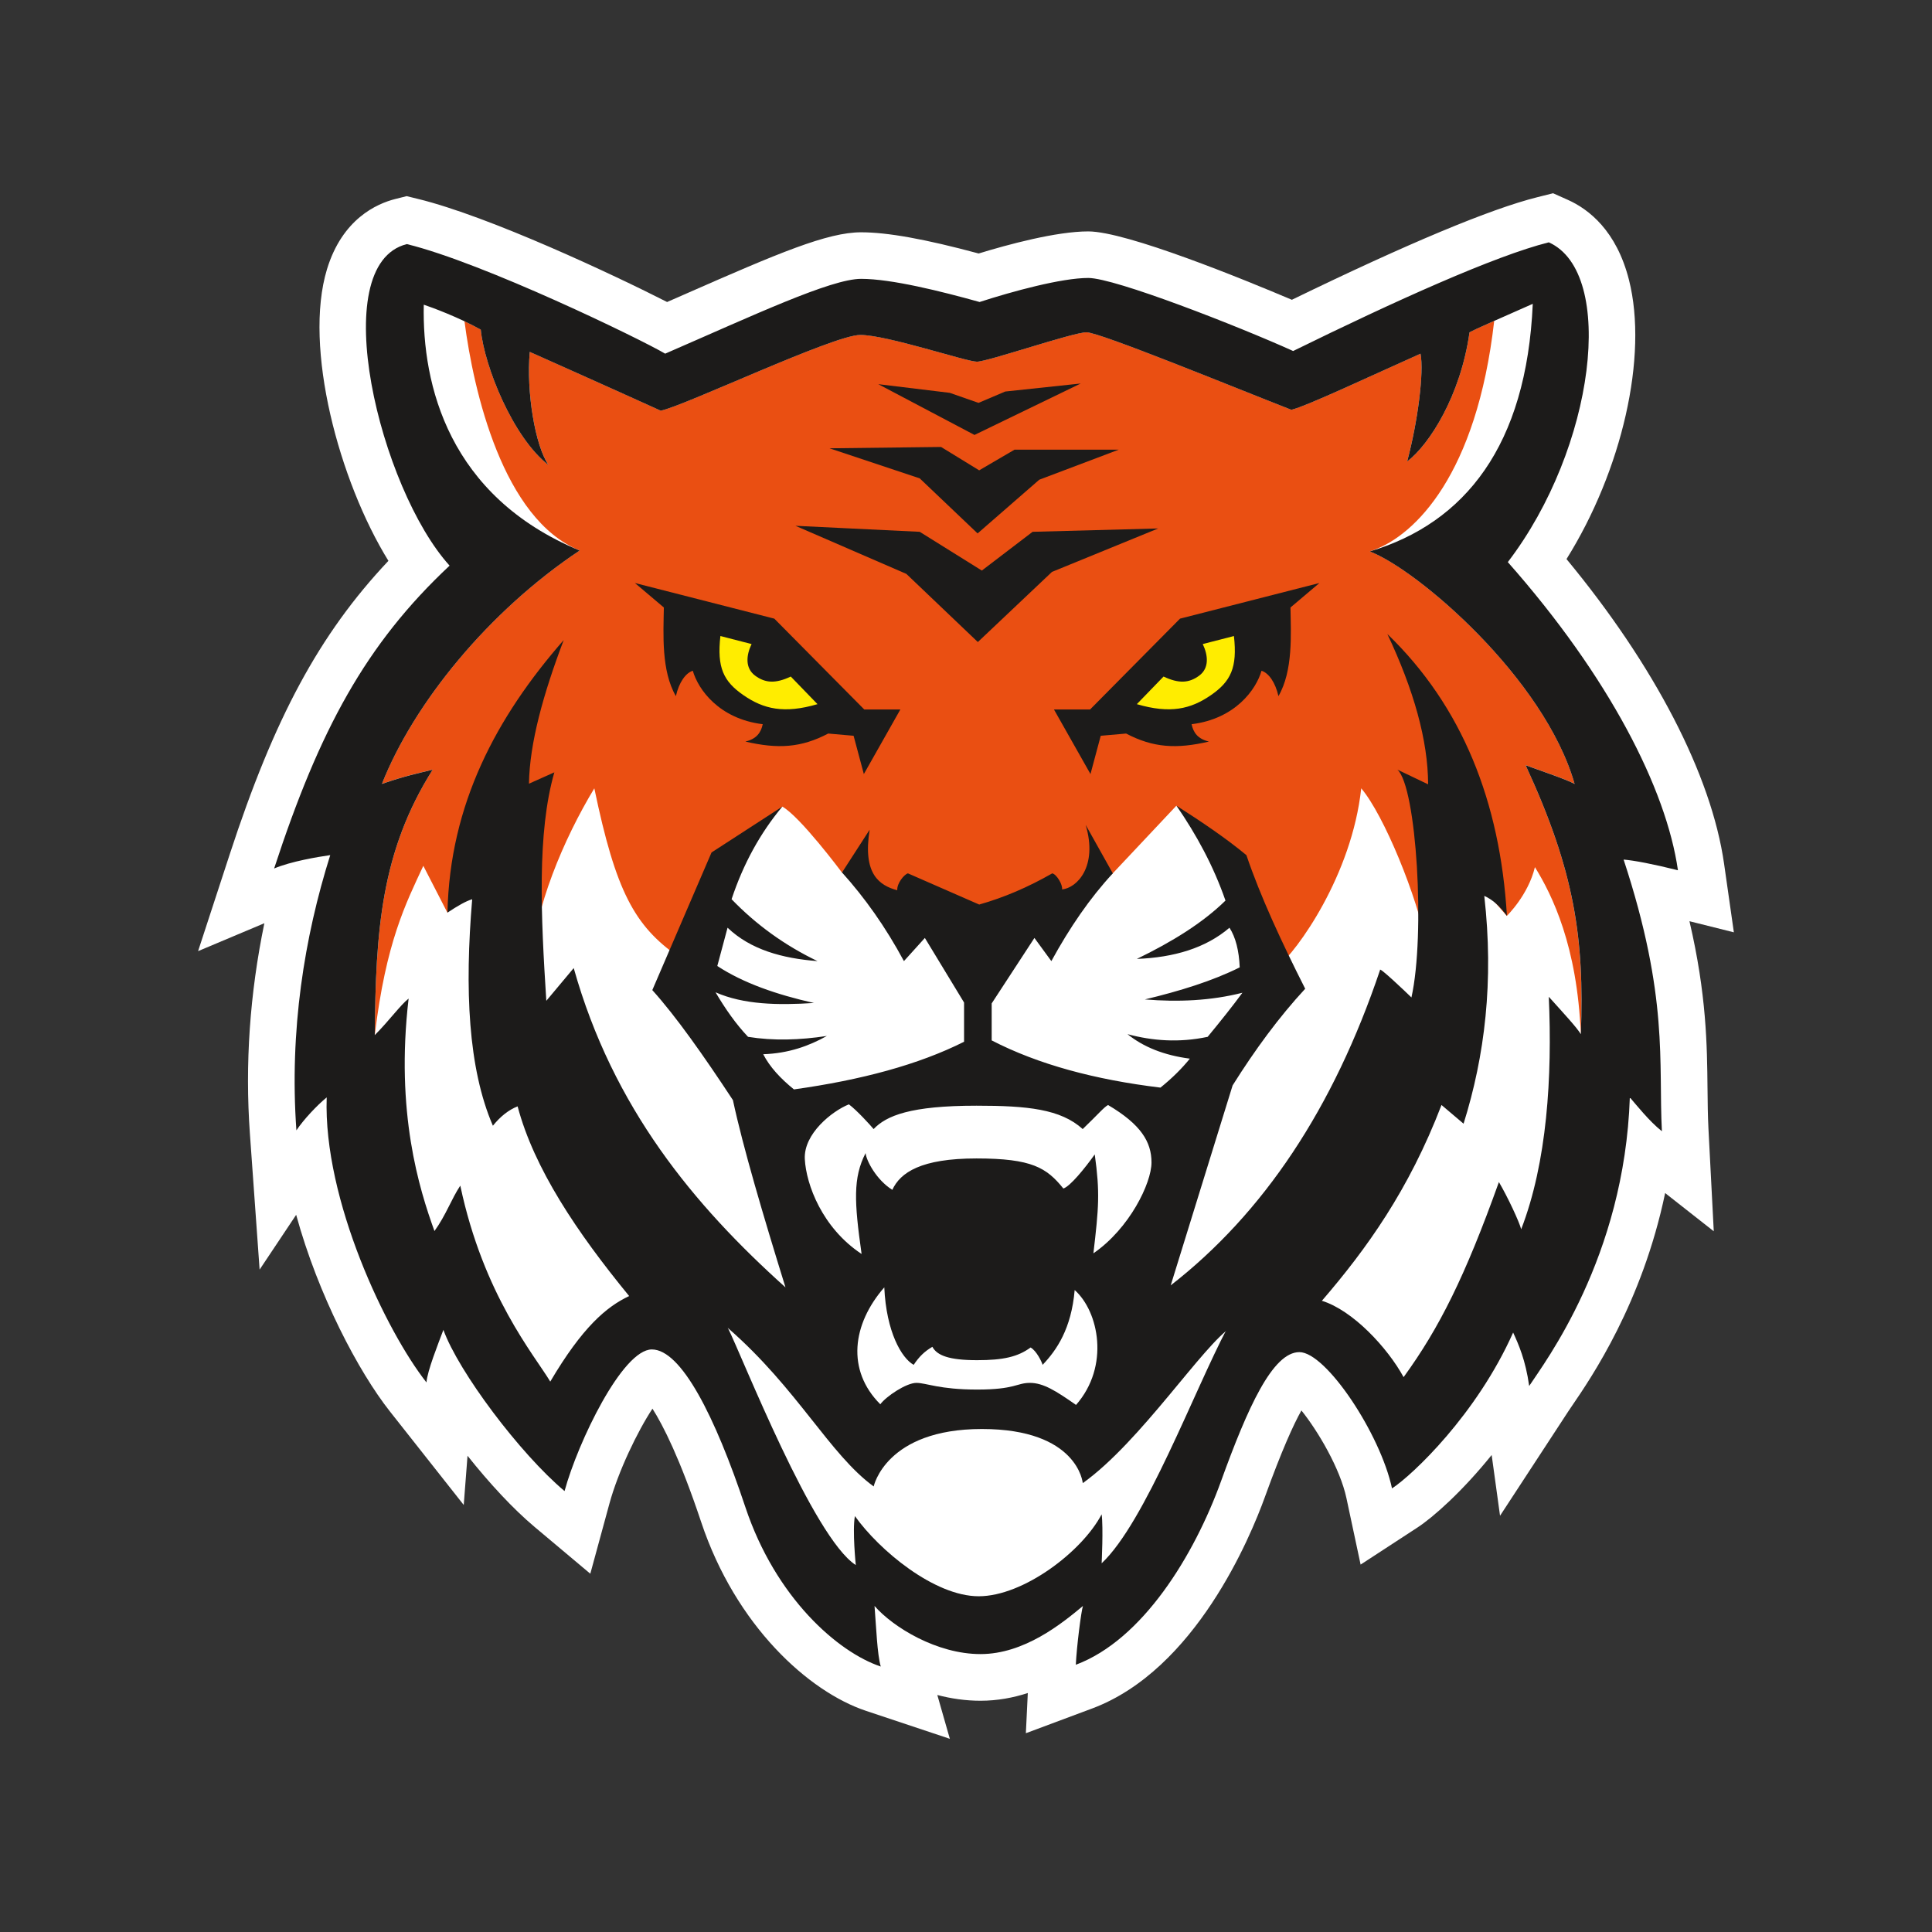 <?xml version="1.0" encoding="UTF-8"?> <svg xmlns="http://www.w3.org/2000/svg" id="Layer_2" viewBox="0 0 720 720"><rect x="0" y="0" width="720" height="720" fill="#333333" stroke="none"/><defs><style> .cls-1 { fill: #fff; } .cls-2 { fill: #ffed00; } .cls-3 { fill: #1c1b1a; } .cls-4 { fill: #ea4f12; } </style></defs><path class="cls-1" d="M636.34,405.69c-.16-16.03-.34-35.03-6.73-62.38l16.55,4.14-3.65-25.57c-4.72-33.06-25.93-73.91-58.72-113.53,20.61-32.96,30.51-75.53,23.28-104.04-4.64-18.31-14.96-26.34-22.8-29.84l-5.48-2.45-5.83,1.46c-17.56,4.39-48.32,17.25-91.52,38.24-17.78-7.54-61.58-25.48-75.89-25.48-11.94,0-30.05,4.93-40.83,8.23-19.96-5.38-33.97-7.9-43.81-7.9-12.59,0-30.94,7.81-64.98,22.77-2.41,1.06-4.85,2.13-7.32,3.21-19.61-9.99-66.2-31.92-92.88-38.43l-4.17-1.02-4.16,1.04c-7.11,1.78-19.88,7.55-25.55,26.23-8.81,29.04,4.48,78.82,22.9,108.64-25.87,27.43-42.58,58.72-59.11,109.28l-11.82,36.17,24.7-10.4c-5.43,26.24-7.25,52.52-5.39,78.46l3.62,50.63,13.62-20.42c8.24,30.08,23.29,58.52,34.92,73.25l27.53,34.88,1.41-18.34c8.14,10.24,17.01,19.82,24.97,26.5l20.79,17.46,7.14-26.19c3.26-11.94,10.45-26.89,16.02-35.32,3.92,6.15,10.21,18.44,18.14,42.21,12.93,38.8,40.18,63.32,61.44,70.4l31.25,10.43-4.67-16.33c5.2,1.36,10.61,2.14,16.09,2.14,6.29,0,12.2-1.11,17.63-2.88l-.72,14.98,24.68-9.21c38.51-14.38,59.01-63.91,64.37-78.75,6.32-17.48,10.69-27.08,13.64-32.32,6.18,7.69,14.42,21.62,16.78,32.69l5.28,24.75,21.2-13.83c5.78-3.77,16.59-13.31,27.64-27.01l3.12,22.64,25.4-38.85c.37-.57.86-1.28,1.45-2.15,7.22-10.57,26.12-38.25,34.68-79.26l18.12,14.24-1.98-38.18c-.25-4.85-.3-9.78-.35-15Z"></path><path class="cls-4" d="M568.56,285.16c6.31,2.32,15.27,5.31,18.26,6.97-11.29-39.5-58.75-80-76.35-86.64.54-.16,1.05-.37,1.58-.54,15.21-5.62,38.26-27.91,44.8-85.38-4.64,2.06-8.36,3.76-9.2,4.26-3.32,23.57-14.94,41.83-23.24,48.13,3.98-14.94,6.31-33.19,4.98-40.17-18.59,8.3-42.49,19.59-48.13,20.91-21.24-8.3-71.37-28.88-76.35-28.88s-36.85,10.95-40.83,10.95-33.53-9.96-43.49-9.96-65.73,26.56-74.36,28.22c-18.26-8.3-45.81-20.58-48.8-21.91-1.33,14.94,1.99,34.85,6.97,42.16-13.28-10.29-23.9-36.85-25.23-50.46-1.97-1.1-4.03-2.14-6.07-3.11,3.4,26.24,14.36,73.83,42.92,85.44-33.86,22.57-61.74,56.76-73.69,86.97,8.63-2.99,13.61-3.98,18.92-5.31-19.25,30.54-21.24,60.08-21.58,98.92,4.15-34.69,11.62-49.13,18.09-63.07l8.96,17.43,12.95-17.43,18.42,36.85c1-20.91,11.95-46.8,23.4-65.73,7.97,38.34,14.94,51.29,31.37,62.74l18.92-36.35,19.75-19.58c6.64,3.65,22.24,24.56,22.24,24.56l52.12,22.9,35.35-11.95,13.44-10.62,23.73-25.23,24.07,28.38s5.98,37.84,13.44,31.87c7.47-5.98,27.88-34.36,31.37-66.72,8.46,9.96,20.91,40.33,24.4,58.75,3.49,18.42,13.94-29.38,13.94-29.38l15.93,18.17s7.97-7.72,10.46-18.17c6.47,10.46,15.77,29.38,17.1,62.24,1.33-35.85-2.32-60.75-20.58-100.25Z"></path><polygon class="cls-3" points="364.41 239.27 392.04 213.13 431.63 196.94 384.82 198.19 365.9 212.63 342.75 198.19 296.44 195.95 337.77 213.87 364.41 239.27"></polygon><polygon class="cls-3" points="364.32 198.79 387.31 178.77 416.94 167.57 378.1 167.57 364.91 175.28 350.71 166.57 309.14 167.07 342.75 178.27 364.32 198.79"></polygon><polygon class="cls-3" points="402.75 142.92 363.16 162.09 327.31 143.17 353.95 146.4 364.66 150.14 374.62 145.91 402.75 142.92"></polygon><path class="cls-3" d="M392.79,264.41h13.44l33.53-33.86,51.95-13.28-10.79,9.13c.17,9.96,1,23.57-4.48,33.03-1.16-5.15-3.65-8.63-6.31-9.46-1.99,6.97-9.79,17.93-26.06,19.92.66,3.15,2.32,5.48,6.47,6.47-12.12,2.82-20.75,2.32-30.87-2.99l-9.46.83-3.82,14.27-13.61-24.07Z"></path><path class="cls-2" d="M423.66,262.42l9.96-10.29c5.64,2.66,9.46,2.49,13.28-.33s3.32-7.63,1.33-11.78l11.62-2.99c1.33,11.78-1.16,16.93-8.63,22.07-7.47,5.15-15.1,6.97-27.55,3.32Z"></path><path class="cls-3" d="M335.53,264.41h-13.44s-33.53-33.86-33.53-33.86l-51.95-13.28,10.79,9.13c-.17,9.96-1,23.57,4.48,33.03,1.16-5.15,3.65-8.63,6.31-9.46,1.99,6.97,9.79,17.93,26.06,19.92-.66,3.15-2.32,5.48-6.47,6.47,12.12,2.82,20.75,2.32,30.87-2.99l9.46.83,3.82,14.27,13.61-24.07Z"></path><path class="cls-2" d="M304.66,262.42l-9.96-10.29c-5.64,2.66-9.46,2.49-13.28-.33-3.82-2.82-3.32-7.63-1.33-11.78l-11.62-2.99c-1.33,11.78,1.16,16.93,8.63,22.07,7.47,5.15,15.1,6.97,27.55,3.32Z"></path><path class="cls-3" d="M561.59,341.34c-2.55-42.58-16.62-78.08-44.56-105.06,9.82,20.81,15.14,39.6,15.19,56.02l-11.45-5.48c7.15,6.35,10.46,61.49,5.23,84.9-2.04-2-12.28-11.75-11.7-10.21-17.36,51.55-43.44,90.61-78.01,117.51l23.07-74.52c8.37-13.33,17.31-25.5,27.05-36.02-8.87-17.53-16.71-34.45-21.91-49.79-7.55-6.27-16.58-12.37-26.06-18.42,7.46,10.82,13.78,22.44,18.26,35.35-8.46,8.3-19.89,15.38-33.03,21.74,13.85-.54,25.63-4.02,34.52-11.62,2.3,3.56,3.55,8.51,3.82,14.77-10.16,5.07-22.3,8.82-35.35,11.95,12.51,1.03,24.69.47,36.35-2.49-3.58,4.88-8.03,10.47-12.95,16.43-10.69,2.26-20.53,1.5-29.88-1,5.91,4.76,13.57,7.87,23.24,9.13-2.85,3.53-6.4,7.12-10.95,10.79-24.34-2.94-45.52-8.62-62.9-17.59v-13.78l15.93-24.4,6.31,8.63c6.82-12.48,14.39-23.52,22.9-32.7l-10.12-18.09c4.65,15.6-3.32,23.57-8.8,24.07.33-1.66-1.99-5.64-3.65-5.98-9.02,5.17-18.09,9.05-27.22,11.62l-26.56-11.62c-1.33.33-4.15,3.65-3.98,6.31-6.64-1.83-12.95-5.98-10.29-22.57l-10.29,15.93c8.45,9.38,16.2,20.25,23.07,33.03l7.8-8.63,14.61,24.07v14.61c-16.96,8.53-38.38,14.27-63.4,17.76-4.98-4.03-9-8.34-11.45-13.11,9.49-.33,17.02-3.07,23.73-6.81-10.17,1.55-20.01,1.85-29.38.33-4.5-4.73-8.46-10.4-12.12-16.6,10.48,4.62,23.28,4.86,36.68,3.98-13.93-3.13-26.33-7.42-36.02-13.78l3.82-14.27c8.59,8.18,20.34,11.43,33.53,12.45-12.21-5.86-22.87-13.57-32.03-23.07,4.37-13.18,10.69-24.67,18.92-34.52l-26.39,17.1-22.07,51.29c8.84,9.8,19.16,24.46,30.04,41,3.76,17.54,11.19,42.68,19.59,69.79-34.06-30.57-64.28-66.89-78.92-119l-10.21,12.2c-2.03-31.61-3.49-62.62,2.99-85.14l-9.46,4.23c.24-15.19,5.39-33.58,12.95-53.53-25.1,28.72-42.46,61.16-43.32,101.58,3.68-2.45,6.94-4.34,9.21-4.98-2.81,33.48-1.55,62.92,7.72,84.4,2.76-3.42,5.81-5.88,9.21-7.22,6.11,23.04,21.93,46.74,41.58,70.7l36.85,11.95c25.91,22.59,37.84,47.05,54.27,59,0,0,4.48-21.41,40.33-21.41s37.59,20.17,37.59,20.17c21.66-15.44,45.1-51.82,55.52-58.26l33.61-9.71c16.6-19.3,32.33-41.1,44.56-72.95l8.22,6.97c7.92-25.27,11.33-53.09,7.72-84.9,3.33,1.5,6.07,4.14,8.46,7.47ZM401.01,523.58c-7.47-5.23-12.2-8.22-17.18-8.22s-5.48,2.49-19.67,2.49-18.92-2.49-22.66-2.49-11.2,4.98-13.44,7.97c-12.7-12.7-10.46-29.88,1.49-43.57.75,16.68,6.47,26.39,10.95,28.88,1.99-2.99,3.98-4.98,6.97-6.72,1.74,3.24,6.22,4.98,16.68,4.98,9.71,0,15.19-1.24,19.92-4.73,2.24,1.24,4.23,5.48,4.48,6.47,5.23-5.48,10.71-13.44,11.95-27.88,8.96,7.97,13.19,28.38.5,42.82ZM407.48,467.07c1.99-16.93,2.49-22.66.5-36.85-3.73,5.23-9.21,11.95-11.7,12.7-6.22-7.72-11.7-11.2-32.37-11.2s-28.38,5.23-31.37,11.7c-5.98-3.73-9.71-10.95-9.96-13.69-4.73,9.21-4.23,18.17-1.49,37.59-14.69-9.71-20.66-25.89-21.16-35.35-.5-9.46,10.21-17.93,16.43-20.41,2.99,2.24,7.97,7.72,9.21,9.21,4.73-4.98,13.69-8.71,38.34-8.71,18.92,0,31.37,1.24,39.58,8.71,5.73-5.48,7.97-8.22,9.46-8.96,12.2,7.22,16.18,13.69,16.18,21.41s-8.22,24.65-21.66,33.86Z"></path><path class="cls-3" d="M625.32,324.33c-4.32-30.21-25.56-72.03-63.4-114.85,32.53-42.49,40.5-107.88,15.27-119.17-19.92,4.98-57.43,21.91-95.27,40.5-20.58-9.29-66.39-27.22-76.35-27.22s-28.22,4.98-40.5,8.96c-14.27-3.98-32.86-8.63-44.15-8.63s-40.17,13.61-73.03,27.88c-8.96-5.31-67.72-33.86-96.27-40.83-30.54,7.63-9.96,91.29,15.93,119.83-31.2,29.21-48.46,61.08-65.39,112.86,6.31-2.66,16.27-4.32,20.91-4.98-9.63,30.54-15.27,65.39-12.61,102.57,2.66-3.98,7.63-9.29,11.29-12.28-1.33,38.17,22.24,87.3,37.18,106.22.33-4.32,4.32-14.27,6.31-19.59,5.64,15.6,28.55,46.14,45.15,60.08,4.98-18.26,21.58-52.78,32.53-52.78s23.57,24.9,34.85,58.75c11.29,33.86,34.52,54.11,50.46,59.42-1.33-4.65-1.66-14.27-2.32-22.57,6.97,7.97,23.24,17.93,39.5,17.93s30.21-11.29,38.17-17.93c-.66,1.99-2.32,14.94-2.66,21.91,24.9-9.29,44.15-40.83,54.11-68.38,9.96-27.55,19.25-48.13,29.21-48.13s30.21,30.54,34.52,50.79c7.63-4.98,31.54-27.55,45.14-58.09,1.99,4.32,4.65,10.29,5.98,19.92,5.64-8.63,35.52-47.8,37.51-107.55,2.32,2.66,7.3,8.96,11.95,12.61-1.33-25.56,2.66-49.79-14.27-101.24,3.98.33,10.95,1.66,20.25,3.98ZM589.14,385.41c-1.66-2.66-5.98-7.3-11.95-13.94,1.33,29.88-.66,61.74-10.29,86.64-.66-2.66-4.98-11.95-8.3-17.59-12.61,35.19-22.24,54.44-35.52,72.7-5.98-10.95-18.92-24.9-30.46-28.46-11.54-3.57-22.99-13.03-35.27,10.21-12.28,23.24-30.54,72.36-46.8,87.63,0,0,.66-13.28,0-18.26-7.3,13.94-29.21,30.54-45.81,30.54s-37.18-17.26-46.14-29.88c-1,5.31.33,18.26.33,18.26-15.93-10.29-42.16-77.34-47.63-88.3-5.48-10.95-28.38-15.93-36.85-11.95-8.46,3.98-17.43,11.62-29.38,31.87-5.98-9.96-24.9-32.2-33.53-73.03-3.32,4.98-5.31,10.95-9.63,16.93-5.64-15.6-14.61-44.15-9.63-86.64-2.99,2.32-7.3,8.3-12.61,13.61.33-38.84,2.32-68.38,21.58-98.92-5.31,1.33-10.29,2.32-18.92,5.31,11.95-30.21,39.83-64.4,73.69-86.97-48.8-20.25-58.75-61.74-58.09-91.62,2.99,1,12.95,4.65,21.24,9.29,1.33,13.61,11.95,40.17,25.23,50.46-4.98-7.3-8.3-27.22-6.97-42.16,2.99,1.33,30.54,13.61,48.8,21.91,8.63-1.66,64.4-28.22,74.36-28.22s39.5,9.96,43.49,9.96,35.85-10.95,40.83-10.95,55.1,20.58,76.35,28.88c5.64-1.33,29.54-12.61,48.13-20.91,1.33,6.97-1,25.23-4.98,40.17,8.3-6.31,19.92-24.56,23.24-48.13,1.66-1,14.61-6.64,23.57-10.62-2.32,52.78-25.23,81.66-60.75,92.28,17.59,6.64,65.06,47.14,76.35,86.64-2.99-1.66-11.95-4.65-18.26-6.97,18.26,39.5,21.91,64.4,20.58,100.25Z"></path></svg> 